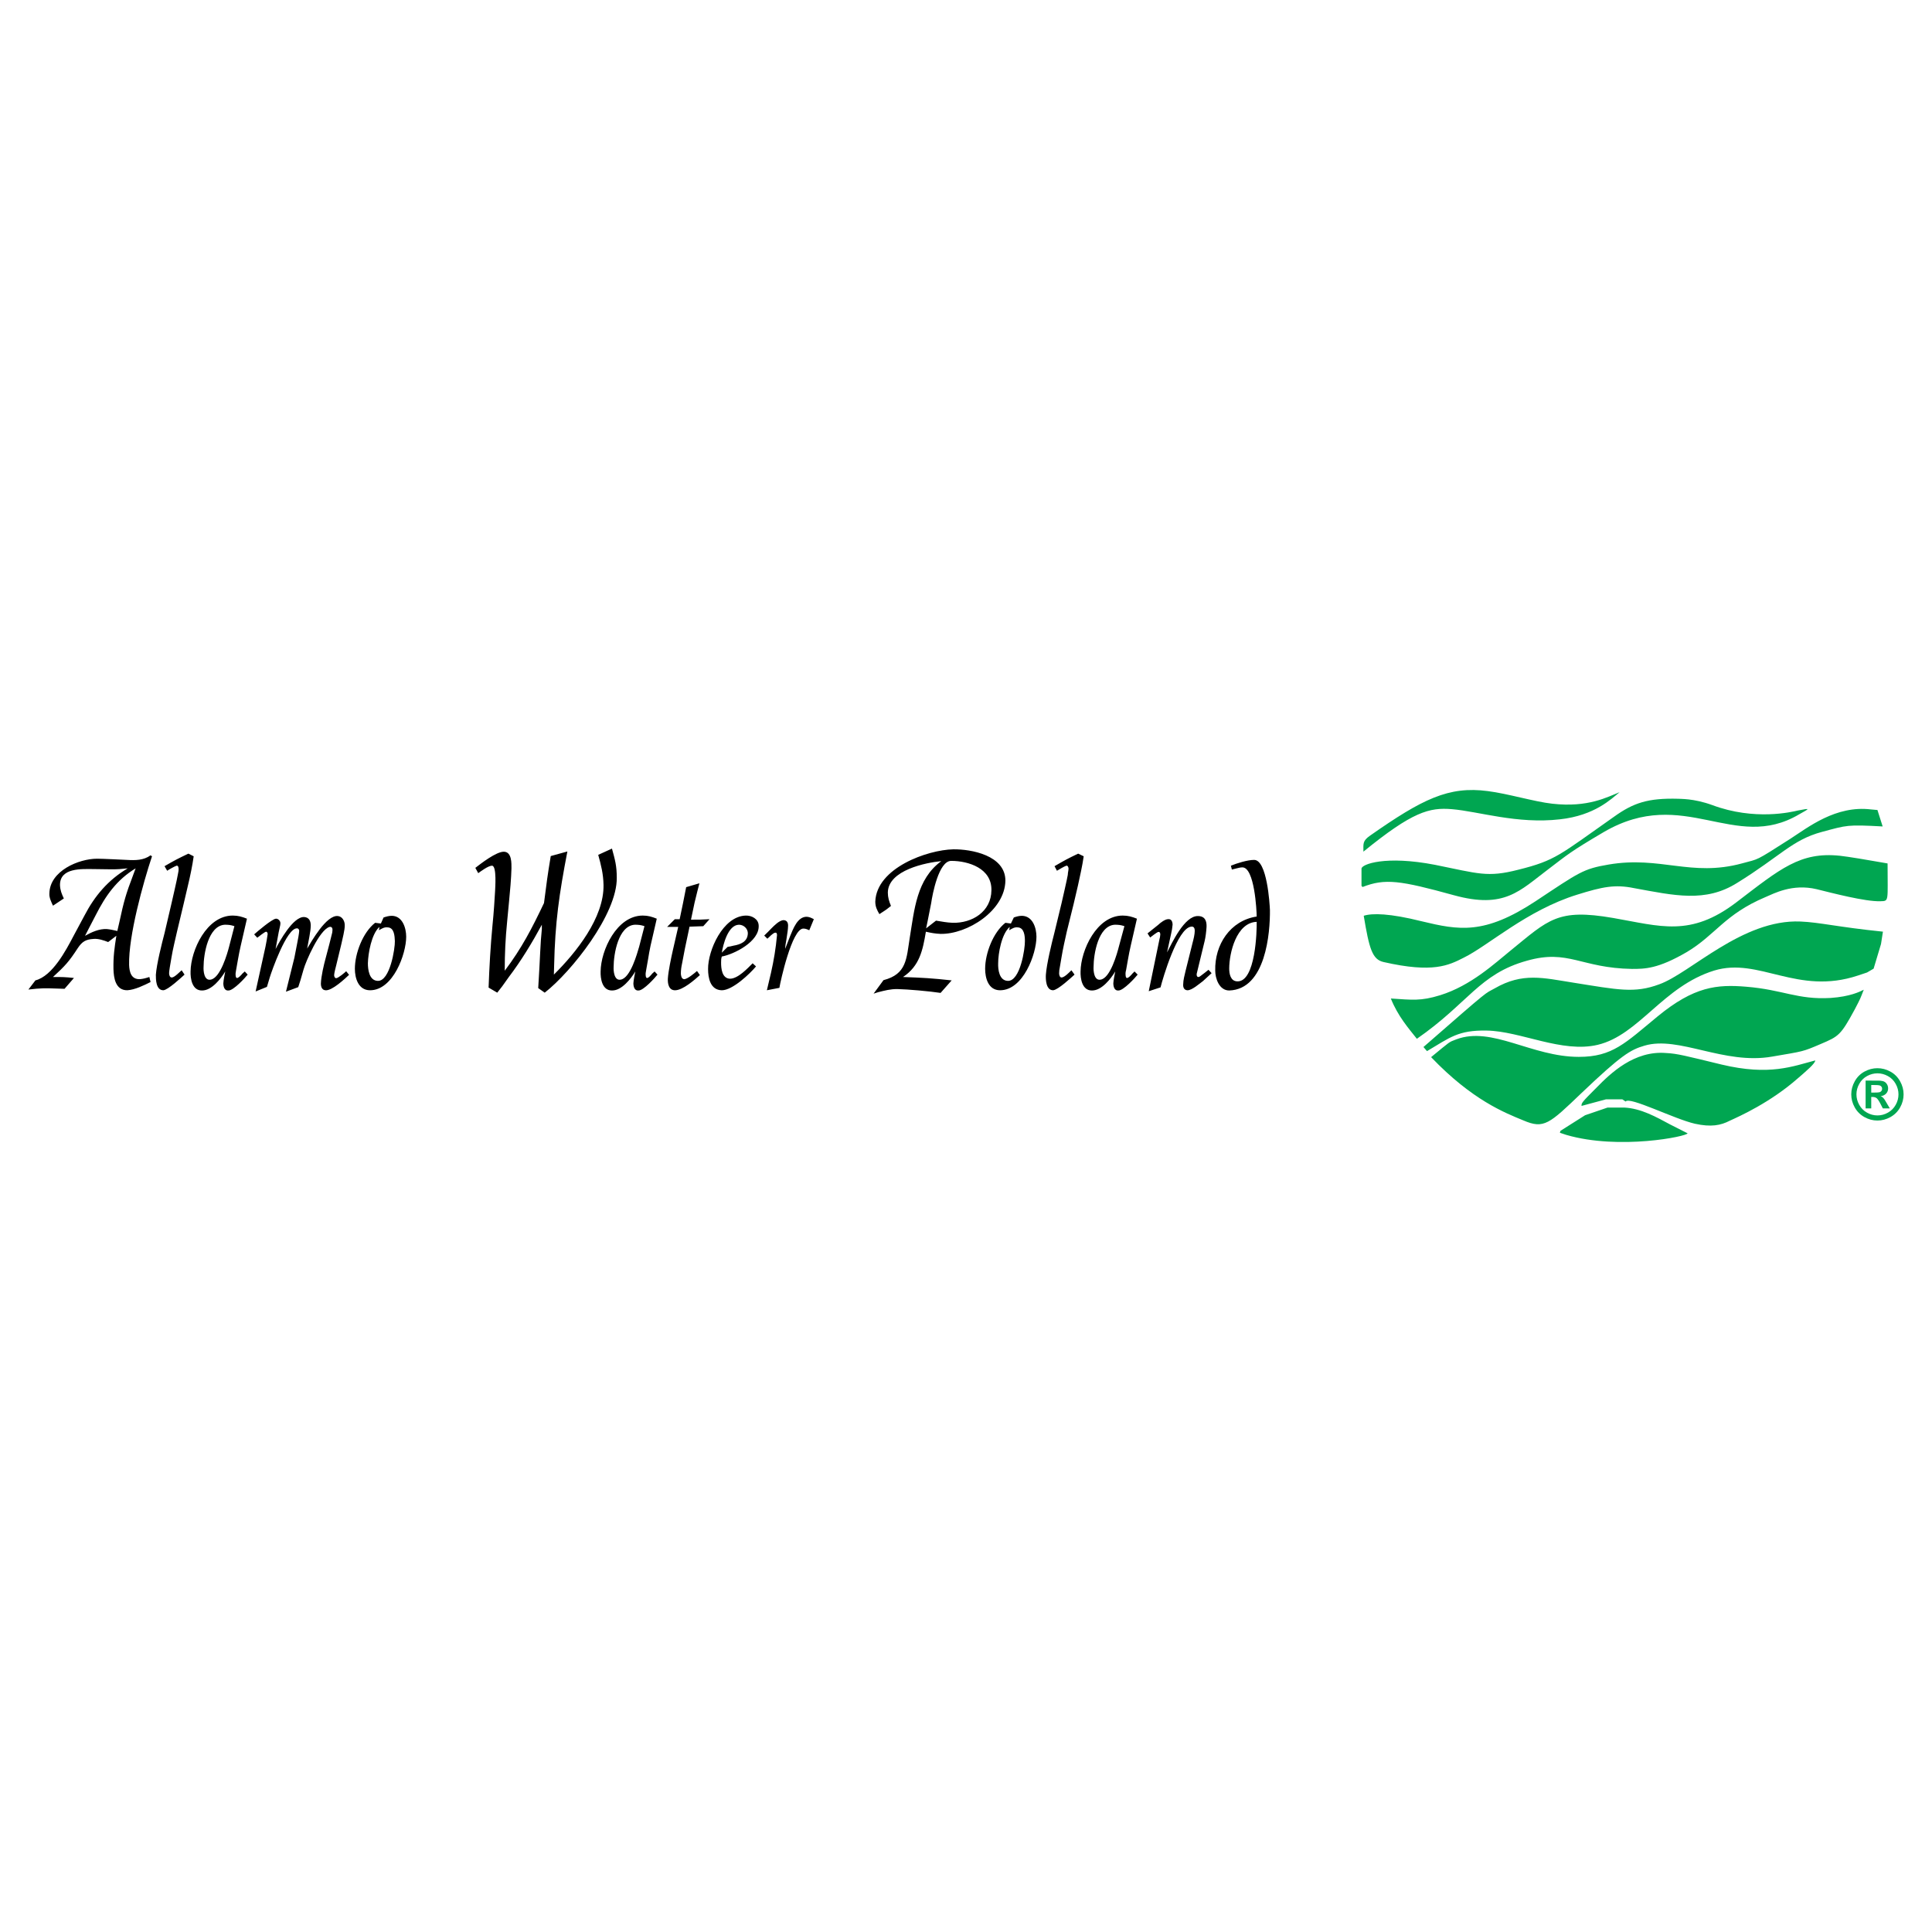 <?xml version="1.0" encoding="utf-8"?>
<!-- Generator: Adobe Illustrator 13.0.0, SVG Export Plug-In . SVG Version: 6.00 Build 14576)  -->
<!DOCTYPE svg PUBLIC "-//W3C//DTD SVG 1.0//EN" "http://www.w3.org/TR/2001/REC-SVG-20010904/DTD/svg10.dtd">
<svg version="1.0" id="Layer_1" xmlns="http://www.w3.org/2000/svg" xmlns:xlink="http://www.w3.org/1999/xlink" x="0px" y="0px"
	 width="192.756px" height="192.756px" viewBox="0 0 192.756 192.756" enable-background="new 0 0 192.756 192.756"
	 xml:space="preserve">
<g>
	<polygon fill-rule="evenodd" clip-rule="evenodd" fill="#FFFFFF" points="0,0 192.756,0 192.756,192.756 0,192.756 0,0 	"/>
	<path fill-rule="evenodd" clip-rule="evenodd" fill="#00A651" d="M148.44,78.928c1.968,0.246,4.675,1.066,6.424,1.257
		c3.608,0.41,5.522-0.683,6.725-1.148c-0.82,0.656-2.46,2.324-5.959,2.707c-4.265,0.492-8.119-0.793-10.771-1.012
		c-2.242-0.191-3.937,0.246-8.83,4.237c0-0.793-0.109-1.066,0.684-1.613C141.907,79.721,144.531,78.409,148.44,78.928L148.44,78.928
		z M167.439,79.693c0.164,0.027,1.503-0.055,3.39,0.629c4.237,1.585,7.955,0.683,8.528,0.546c1.395-0.273,1.148-0.191,0.137,0.383
		c-6.479,3.827-11.453-2.897-19.463,1.75c-3.39,1.996-3.608,2.242-5.55,3.718c-2.87,2.16-4.374,3.991-9.431,2.597
		c-5.358-1.476-6.861-1.695-9.104-0.82l-0.109-0.109v-1.722c0-0.438,2.379-1.339,7.326-0.383c4.347,0.875,5.222,1.285,8.311,0.492
		c3.745-0.929,4.128-1.476,9.54-5.276C162.956,80.104,164.404,79.611,167.439,79.693L167.439,79.693z M186.685,80.759l0.628,0.055
		l0.52,1.641c-3.554-0.191-3.526-0.137-6.068,0.546c-2.952,0.792-4.155,2.433-8.447,5.084c-3.171,1.996-6.26,1.258-10.306,0.52
		c-1.887-0.383-3.116-0.137-5.658,0.656c-5.03,1.558-8.857,5.084-11.317,6.287c-1.504,0.766-3.062,1.558-7.982,0.438
		c-1.148-0.246-1.449-1.339-1.996-4.62c0.848-0.273,2.598-0.246,5.769,0.547c3.745,0.902,6.26,1.367,11.372-1.996
		c4.373-2.897,4.729-3.226,7.299-3.663c5.166-0.875,8.229,1.258,13.285-0.109c1.777-0.492,1.203-0.137,4.839-2.461
		C180.369,82.563,183.157,80.322,186.685,80.759L186.685,80.759z M183.567,85.379c0.766,0.082,2.762,0.41,4.757,0.766
		c0,3.827,0.164,3.745-0.711,3.772c-1.504,0.055-4.92-0.847-6.369-1.203c-2.433-0.574-4.265,0.438-5.112,0.793
		c-4.073,1.722-4.947,3.745-7.817,5.467c-2.898,1.695-4.21,1.695-5.495,1.695c-5.085-0.082-6.342-1.996-10.47-0.82
		c-4.757,1.312-5.851,4.237-10.989,7.792c-0.82-1.039-1.887-2.242-2.597-4.02c2.132,0.137,2.979,0.273,4.92-0.328
		c3.089-0.957,5.468-3.198,7.025-4.455c3.8-3.089,4.675-4.21,10.225-3.253c4.729,0.82,7.708,1.941,12.301-1.559
		C177.636,86.664,179.604,84.969,183.567,85.379L183.567,85.379z M179.631,91.94c1.941,0.082,3.69,0.547,8.229,1.012l-0.191,1.23
		l-0.738,2.46l-0.655,0.383l-0.902,0.301c-6.068,2.021-9.868-1.86-14.352-0.493c-5.112,1.584-7.49,6.424-11.618,7.409
		c-3.581,0.848-7.682-1.367-11.071-1.422c-2.87-0.055-3.69,0.711-5.96,2.051l-0.354-0.41c6.889-6.016,6.041-5.25,7.107-5.852
		c2.788-1.612,4.865-1.039,7.817-0.574c4.483,0.711,6.124,1.094,8.611,0.166C168.67,97.08,173.836,91.694,179.631,91.94
		L179.631,91.94z M142.672,95.466C142.727,95.521,142.591,95.385,142.672,95.466L142.672,95.466z M174.219,98.445
		c3.69,0.301,5.111,1.312,8.42,1.121c1.968-0.137,2.925-0.629,3.308-0.82c-0.355,0.902-0.273,0.766-0.902,1.969
		c-1.395,2.57-1.586,2.68-3.39,3.445c-1.859,0.793-1.668,0.711-4.839,1.256c-4.812,0.848-9.321-2.104-12.738-1.092
		c-1.422,0.41-2.352,0.982-6.261,4.701c-3.253,3.117-3.772,3.637-5.822,2.762c-1.859-0.766-5.112-2.023-9.213-6.316
		c1.969-1.611,1.723-1.475,2.516-1.775c3.554-1.34,7.518,1.748,12.219,1.748c3.363,0,4.62-1.365,7.873-4.045
		C169.024,98.418,171.294,98.201,174.219,98.445L174.219,98.445z M149.671,104.379C149.726,104.352,149.616,104.434,149.671,104.379
		L149.671,104.379z M166.236,105.061c1.121,0.055,1.913,0.275,5.522,1.148c4.811,1.148,7.135,0.164,9.349-0.41
		c0,0.301-0.875,1.039-1.695,1.75c-2.788,2.461-5.877,3.828-6.834,4.266c-0.901,0.465-1.858,0.656-3.472,0.301
		c-2.05-0.465-6.561-2.762-6.916-2.215l-0.328-0.219h-1.64l-2.434,0.656c0-0.301,0-0.328,1.531-1.859
		C160.66,107.111,163.038,104.789,166.236,105.061L166.236,105.061z M162.054,110.502c1.668,0.082,3.171,0.93,4.593,1.695
		l1.723,0.873c0,0.301-6.808,1.695-12.083,0.164l-0.656-0.217l0.055-0.193l2.46-1.557l2.242-0.766H162.054L162.054,110.502z"/>
	<path fill-rule="evenodd" clip-rule="evenodd" d="M2.834,98.727c1.25-0.145,1.635-0.145,2.909-0.096c0.673,0.023,0,0,0.697,0.023
		l0.938-1.082c-0.914-0.096-1.178-0.096-2.091-0.096c1.202-1.106,1.586-1.515,2.476-2.885c0.432-0.649,0.793-0.866,1.562-0.914
		c0.481-0.048,1.034,0.144,1.467,0.312l0.817-0.625c-0.192,1.226-0.312,2.067-0.289,3.317c0.024,0.866,0.192,2.139,1.394,2.116
		c0.746-0.049,1.635-0.482,2.308-0.818l-0.12-0.504c-0.361,0.119-0.625,0.191-0.962,0.217c-0.865,0.023-1.034-0.746-1.058-1.419
		c-0.072-2.884,1.394-8.172,2.284-10.84l-0.145-0.096c-0.697,0.505-1.514,0.505-2.355,0.457c-0.577-0.024-2.404-0.12-2.98-0.12
		c-1.803,0-4.736,1.202-4.76,3.485C4.902,89.567,5.118,90,5.287,90.361l1.082-0.721c-0.216-0.457-0.361-0.817-0.384-1.322
		c-0.024-1.778,2.211-1.61,3.317-1.61c0.217,0,1.586,0.024,1.803,0.024c0.697,0,0.938-0.024,1.635-0.096
		c-1.947,1.154-3.293,2.74-4.327,4.735L7.33,93.39c-0.745,1.418-2.091,3.991-3.798,4.423L2.834,98.727L2.834,98.727z M8.483,93.366
		c0.121-0.24,0.312-0.601,0.433-0.841l0.625-1.202c0.986-1.947,2.091-3.534,3.991-4.688l-0.241,0.649
		c-0.745,1.947-0.938,2.668-1.37,4.664l-0.216,0.938c-0.289-0.072-0.745-0.168-1.034-0.192C9.901,92.645,9.132,93.005,8.483,93.366
		L8.483,93.366z M16.416,86.419l0.264,0.457c0.121-0.097,0.77-0.457,0.938-0.505c0.144-0.024,0.192,0.144,0.192,0.24
		c0.024,0.072,0,0.192,0,0.289c-0.024,0.072-0.048,0.312-0.072,0.384c-0.048,0.336-0.553,2.524-0.625,2.836l-0.697,2.98
		c-0.265,1.01-0.793,3.102-0.866,4.159c0,0.434,0,1.539,0.746,1.539c0.457-0.025,1.803-1.275,2.115-1.562l-0.289-0.433
		c-0.192,0.168-0.697,0.697-0.961,0.72c-0.216,0.025-0.289-0.239-0.289-0.408c0-0.192,0.048-0.432,0.072-0.625l0.168-0.986
		c0.12-0.745,0.384-1.827,0.553-2.572l0.649-2.716l0.433-1.851c0.216-0.889,0.457-2.043,0.577-2.933l-0.528-0.265
		C17.738,85.674,17.45,85.818,16.416,86.419L16.416,86.419z M22.474,96.923c-0.072,0.385-0.168,0.793-0.192,1.178
		c0,0.312,0.096,0.77,0.529,0.721c0.505-0.023,1.635-1.25,1.899-1.586l-0.289-0.313c-0.048,0.048-0.168,0.145-0.24,0.216
		c-0.048,0.071-0.409,0.481-0.553,0.433c-0.096-0.023-0.12-0.191-0.12-0.288c-0.024-0.145,0.024-0.337,0.048-0.505l0.192-1.082
		c0.072-0.433,0.168-0.89,0.265-1.323l0.625-2.716c-0.48-0.192-0.889-0.312-1.418-0.312c-2.596,0-4.183,3.461-4.207,5.576
		c-0.024,0.698,0.144,1.922,1.154,1.899C21.127,98.822,22.041,97.645,22.474,96.923L22.474,96.923z M23.387,92.404l-0.529,2.043
		c-0.168,0.649-0.865,3.148-1.851,3.293c-0.649,0.121-0.721-0.889-0.697-1.273c0-1.25,0.457-4.11,2.115-4.207
		C22.81,92.26,23.026,92.284,23.387,92.404L23.387,92.404z M25.358,93.222l0.312,0.336c0.072-0.048,0.769-0.625,0.89-0.601
		c0.12,0.023,0.144,0.168,0.144,0.24c-0.024,0.241-0.168,1.034-0.216,1.25l-0.985,4.471l1.129-0.457L26.92,97.5
		c0.168-0.553,1.683-4.927,2.716-4.879c0.144,0,0.216,0.144,0.216,0.241c0,0.192-0.144,1.009-0.192,1.202l-0.289,1.49l-0.841,3.388
		l1.226-0.455c0.048-0.145,0.168-0.529,0.216-0.674l0.312-1.081c0.217-0.794,1.586-3.967,2.596-4.255
		c0.264-0.048,0.312,0.192,0.289,0.36c0,0.096-0.024,0.144-0.024,0.216l-0.288,1.154l-0.361,1.37
		c-0.192,0.697-0.457,1.827-0.481,2.548c0,0.312,0.097,0.648,0.457,0.674c0.649,0.072,1.947-1.154,2.355-1.539l-0.288-0.36
		c-0.12,0.12-0.793,0.696-1.01,0.696c-0.144-0.023-0.192-0.191-0.192-0.312c0-0.169,0.168-0.842,0.216-1.01l0.505-2.091
		c0.096-0.481,0.361-1.418,0.336-1.899c0-0.384-0.24-0.841-0.673-0.889c-1.154-0.145-2.668,2.572-3.077,3.245
		c0.096-0.577,0.36-1.707,0.36-2.308c0-0.432-0.168-0.817-0.673-0.841c-1.106-0.024-2.452,2.452-2.837,3.197l0.312-1.683
		l0.121-0.553c0.024-0.096,0.048-0.216,0.048-0.313c0.024-0.24-0.216-0.504-0.457-0.48C27.113,91.707,25.623,92.981,25.358,93.222
		L25.358,93.222z M38.002,92.14l-0.577-0.072c-1.226,0.961-2.019,3.053-2.019,4.591c0,0.914,0.336,2.14,1.515,2.14
		c2.307,0,3.605-3.63,3.605-5.337c0-0.865-0.361-2.067-1.418-2.091c-0.313,0-0.553,0.072-0.841,0.168L38.002,92.14L38.002,92.14z
		 M37.81,92.813c0.241-0.145,0.529-0.336,0.865-0.288c0.673,0.023,0.697,0.889,0.721,1.37c0.024,0.697-0.48,4.014-1.707,3.967
		c-0.866-0.025-0.985-1.154-0.985-1.755c0.023-0.985,0.36-2.933,1.153-3.629L37.81,92.813L37.81,92.813z M47.424,86.587l0.289,0.529
		c0.265-0.192,1.01-0.745,1.37-0.745c0.505,0,0.312,2.307,0.312,2.523L49.3,90.385c0,0.12-0.145,1.827-0.168,1.971
		c-0.192,2.019-0.313,4.158-0.385,6.177l0.865,0.506c0.121-0.168,0.385-0.506,0.505-0.65l0.649-0.912
		c1.226-1.611,2.332-3.438,3.293-5.216c0,0.072,0,0.384,0,0.433l-0.096,1.105c-0.024,0.385-0.048,0.89-0.072,1.274
		c-0.024,0.409-0.048,1.01-0.072,1.418l-0.121,2.091l0.649,0.457c2.668-2.092,7.236-7.837,7.188-11.466
		c0-1.178-0.168-1.779-0.48-2.909l-1.371,0.625c0.289,1.034,0.505,1.899,0.529,2.981c0.072,3.293-2.765,6.802-4.952,8.966
		l0.024-0.89c0.096-4.351,0.505-7.139,1.322-11.394l-1.659,0.457c-0.336,2.019-0.408,2.644-0.673,4.687
		c-1.202,2.524-2.211,4.495-3.918,6.754c0-1.73,0.072-3.197,0.24-4.903l0.192-2.019c0.096-0.938,0.216-2.332,0.24-3.293
		c0-0.481,0.048-1.635-0.745-1.658C49.516,84.953,47.954,86.179,47.424,86.587L47.424,86.587z M63.386,96.923
		c-0.072,0.385-0.168,0.793-0.192,1.178c0,0.312,0.096,0.77,0.529,0.721c0.505-0.023,1.61-1.25,1.875-1.586l-0.289-0.313
		c-0.048,0.048-0.168,0.145-0.24,0.216c-0.048,0.071-0.385,0.481-0.529,0.433c-0.096-0.023-0.12-0.191-0.12-0.288
		c-0.024-0.145,0.024-0.337,0.048-0.505l0.192-1.082c0.072-0.433,0.144-0.89,0.241-1.323l0.625-2.716
		c-0.481-0.192-0.866-0.312-1.395-0.312c-2.596,0-4.183,3.461-4.207,5.576c-0.024,0.698,0.144,1.922,1.154,1.899
		C62.04,98.822,62.953,97.645,63.386,96.923L63.386,96.923z M64.299,92.404l-0.529,2.043c-0.192,0.649-0.866,3.148-1.851,3.293
		c-0.649,0.121-0.721-0.889-0.697-1.273c0-1.25,0.456-4.11,2.115-4.207C63.722,92.26,63.938,92.284,64.299,92.404L64.299,92.404z
		 M66.559,92.477h1.106l-0.529,2.308c-0.168,0.745-0.457,2.091-0.505,2.86c-0.024,0.504,0.096,1.178,0.745,1.154
		c0.769-0.025,1.923-1.035,2.452-1.515l-0.288-0.409c-0.216,0.193-0.986,0.842-1.298,0.818c-0.264-0.025-0.312-0.409-0.312-0.578
		c0-0.312,0.048-0.673,0.12-0.985l0.289-1.514l0.457-2.163l1.37-0.048l0.625-0.697c-0.817,0.048-1.058,0.048-1.851,0.048l0.36-1.707
		l0.265-1.082l0.216-0.841l-1.322,0.385c-0.289,1.466-0.336,1.731-0.649,3.197h-0.481L66.559,92.477L66.559,92.477z M72.015,95.433
		c1.202-0.217,3.774-1.49,3.678-3.101c-0.024-0.648-0.697-1.009-1.298-0.985c-2.284,0.072-3.774,3.509-3.75,5.336
		c0,0.889,0.216,2.09,1.37,2.116c1.082,0,2.812-1.659,3.413-2.38l-0.336-0.312c-0.505,0.504-1.466,1.539-2.259,1.539
		c-0.817-0.023-0.889-1.058-0.889-1.586C71.943,95.817,71.943,95.649,72.015,95.433L72.015,95.433z M72.015,95.048
		c0.121-0.745,0.601-2.764,1.707-2.788c0.457,0,0.865,0.36,0.89,0.817c0,0.889-0.745,1.153-1.442,1.274
		c-0.168,0.048-0.409,0.096-0.577,0.12L72.015,95.048L72.015,95.048z M76.246,93.342l0.312,0.312
		c0.121-0.096,0.265-0.24,0.361-0.336c0.12-0.096,0.289-0.265,0.457-0.265c0.145,0,0.145,0.168,0.145,0.265
		c-0.121,1.298-0.312,2.476-0.601,3.75l-0.409,1.73l1.25-0.24c0.096-0.625,1.25-5.89,2.379-5.914c0.241,0,0.385,0.072,0.601,0.168
		l0.457-1.106c-0.241-0.12-0.409-0.216-0.697-0.24c-0.938-0.024-1.37,1.226-1.658,1.899l-0.505,1.298
		c0-0.264,0.072-0.648,0.12-0.913l0.121-0.817c0.024-0.168,0.048-0.408,0.048-0.577c0-0.289-0.096-0.529-0.433-0.553
		c-0.432,0-0.961,0.553-1.226,0.817C76.798,92.813,76.438,93.149,76.246,93.342L76.246,93.342z M87.159,99.135l0.457-0.145
		c0.673-0.168,1.202-0.312,1.899-0.312c1.082,0.025,3.245,0.217,4.327,0.385l1.106-1.25c-1.995-0.217-2.836-0.264-4.855-0.336
		c1.658-1.106,1.971-2.668,2.283-4.519c0.529,0.12,0.913,0.192,1.466,0.216c2.668,0.048,6.418-2.308,6.466-5.312
		c0-2.524-3.414-3.149-5.192-3.125c-2.572,0.048-7.668,1.851-7.788,5.216c0,0.505,0.168,0.841,0.409,1.25
		c0.529-0.336,0.673-0.432,1.154-0.817c-0.192-0.481-0.312-0.841-0.312-1.346c0.048-2.235,3.822-2.981,5.336-3.125
		c-2.476,1.803-2.692,4.88-3.149,7.644c-0.336,2.091-0.289,3.629-2.62,4.231L87.159,99.135L87.159,99.135z M92.399,92.621
		c0-0.024,0.145-0.673,0.145-0.697l0.361-1.827c0.12-0.841,0.745-4.207,1.995-4.207c1.73,0,4.062,0.745,4.014,2.933
		c-0.023,2.139-1.923,3.293-3.87,3.245c-0.577-0.024-1.081-0.12-1.658-0.216L92.399,92.621L92.399,92.621z M100.86,92.14
		l-0.553-0.072c-1.226,0.961-2.019,3.053-2.019,4.591c0,0.914,0.312,2.14,1.489,2.14c2.308,0,3.63-3.63,3.63-5.337
		c0-0.865-0.36-2.067-1.442-2.091c-0.288,0-0.553,0.072-0.817,0.168L100.86,92.14L100.86,92.14z M100.692,92.813
		c0.24-0.145,0.528-0.336,0.841-0.288c0.673,0.023,0.722,0.889,0.722,1.37c0.023,0.697-0.457,4.014-1.707,3.967
		c-0.865-0.025-0.985-1.154-0.961-1.755c0-0.985,0.336-2.933,1.153-3.629L100.692,92.813L100.692,92.813z M105.211,86.419
		l0.241,0.457c0.144-0.097,0.769-0.457,0.937-0.505c0.145-0.024,0.192,0.144,0.217,0.24c0,0.072,0,0.192-0.024,0.289
		c-0.023,0.072-0.048,0.312-0.048,0.384c-0.048,0.336-0.553,2.524-0.625,2.836l-0.721,2.98c-0.265,1.01-0.77,3.102-0.842,4.159
		c-0.023,0.434,0,1.539,0.722,1.539c0.48-0.025,1.826-1.275,2.139-1.562l-0.312-0.433c-0.168,0.168-0.673,0.697-0.961,0.72
		c-0.192,0.025-0.265-0.239-0.265-0.408c0-0.192,0.024-0.432,0.072-0.625l0.168-0.986c0.12-0.745,0.36-1.827,0.529-2.572
		l0.673-2.716l0.433-1.851c0.192-0.889,0.457-2.043,0.577-2.933l-0.553-0.265C106.51,85.674,106.245,85.818,105.211,86.419
		L105.211,86.419z M111.269,96.923c-0.072,0.385-0.168,0.793-0.192,1.178c0,0.312,0.097,0.77,0.529,0.721
		c0.505-0.023,1.635-1.25,1.898-1.586l-0.312-0.313c-0.048,0.048-0.144,0.145-0.216,0.216c-0.048,0.071-0.409,0.481-0.553,0.433
		c-0.097-0.023-0.121-0.191-0.121-0.288c-0.023-0.145,0-0.337,0.049-0.505l0.192-1.082c0.072-0.433,0.168-0.89,0.265-1.323
		l0.624-2.716c-0.48-0.192-0.889-0.312-1.418-0.312c-2.596,0-4.183,3.461-4.206,5.576c-0.024,0.698,0.144,1.922,1.153,1.899
		C109.923,98.822,110.836,97.645,111.269,96.923L111.269,96.923z M112.183,92.404l-0.554,2.043
		c-0.168,0.649-0.841,3.148-1.826,3.293c-0.649,0.121-0.722-0.889-0.697-1.273c0-1.25,0.456-4.11,2.115-4.207
		C111.605,92.26,111.821,92.284,112.183,92.404L112.183,92.404z M114.489,93.125l0.265,0.408c0.097-0.072,0.697-0.553,0.817-0.553
		c0.145-0.023,0.192,0.12,0.192,0.241c-0.023,0.168-0.023,0.289-0.072,0.433l-1.081,5.24l1.178-0.385
		c0.216-0.865,1.683-5.913,3.053-6.057c0.288-0.048,0.36,0.192,0.36,0.409c0,0.36-0.12,0.841-0.217,1.202l-0.696,2.788
		c-0.097,0.409-0.24,0.938-0.24,1.346c-0.024,0.289,0.071,0.576,0.408,0.602c0.457,0.023,1.227-0.674,1.562-0.914l0.865-0.793
		l-0.312-0.336c-0.216,0.192-0.528,0.409-0.77,0.6c-0.071,0.049-0.144,0.121-0.24,0.121c-0.12,0-0.168-0.121-0.168-0.217
		c0-0.023,0-0.072,0-0.096l0.192-0.793l0.601-2.476c0.097-0.384,0.169-1.009,0.192-1.418c0.024-0.577-0.144-1.082-0.865-1.082
		c-1.347-0.024-2.596,2.716-3.077,3.629l0.409-1.875c0.072-0.288,0.12-0.601,0.145-0.889c0-0.265-0.097-0.601-0.457-0.553
		c-0.288,0-0.77,0.361-0.962,0.553L114.489,93.125L114.489,93.125z M122.807,86.371l0.097,0.384l0.48-0.12
		c0.192-0.048,0.385-0.096,0.553-0.096c1.226-0.048,1.442,4.326,1.442,4.903c-2.645,0.409-4.207,2.812-4.135,5.408
		c0,0.745,0.385,1.971,1.395,1.971c3.653-0.119,4.087-5.769,4.062-8.028c-0.024-0.625-0.289-5.024-1.587-5
		C124.466,85.794,123.384,86.13,122.807,86.371L122.807,86.371z M125.379,91.972c0.024,0.817-0.096,6.034-1.947,5.937
		c-0.673-0.023-0.793-0.769-0.793-1.273C122.639,95.072,123.36,92.043,125.379,91.972L125.379,91.972z"/>
	<path fill-rule="evenodd" clip-rule="evenodd" fill="#00A651" d="M187.311,106.574c0.448,0,0.877,0.111,1.288,0.336
		c0.412,0.223,0.735,0.545,0.97,0.963c0.235,0.418,0.353,0.855,0.353,1.311s-0.115,0.889-0.345,1.301
		c-0.231,0.412-0.553,0.734-0.966,0.965c-0.412,0.23-0.846,0.346-1.3,0.346c-0.455,0-0.887-0.115-1.3-0.346
		c-0.412-0.23-0.734-0.553-0.965-0.965s-0.346-0.846-0.346-1.301s0.117-0.893,0.353-1.311c0.234-0.418,0.559-0.74,0.969-0.963
		C186.434,106.686,186.862,106.574,187.311,106.574L187.311,106.574z M187.314,107.086c-0.359,0-0.704,0.09-1.033,0.27
		c-0.329,0.178-0.589,0.436-0.778,0.773c-0.19,0.336-0.285,0.688-0.285,1.055s0.094,0.717,0.278,1.047
		c0.185,0.332,0.443,0.592,0.774,0.777c0.332,0.188,0.68,0.279,1.044,0.279c0.365,0,0.713-0.092,1.045-0.279
		c0.33-0.186,0.588-0.445,0.774-0.777c0.187-0.33,0.279-0.68,0.279-1.047s-0.095-0.719-0.284-1.055
		c-0.189-0.338-0.45-0.596-0.78-0.773C188.019,107.176,187.673,107.086,187.314,107.086L187.314,107.086z M186.132,110.582v-2.77
		h0.562c0.527,0,0.822,0.002,0.886,0.006c0.186,0.016,0.331,0.053,0.435,0.111c0.104,0.057,0.189,0.146,0.259,0.266
		s0.104,0.252,0.104,0.396c0,0.199-0.065,0.371-0.196,0.512c-0.131,0.145-0.314,0.23-0.551,0.266
		c0.084,0.031,0.148,0.066,0.194,0.104c0.045,0.037,0.107,0.107,0.188,0.213c0.021,0.027,0.088,0.141,0.204,0.338l0.327,0.559
		h-0.694l-0.232-0.449c-0.156-0.303-0.287-0.494-0.389-0.572c-0.102-0.076-0.231-0.117-0.389-0.117h-0.146v1.139H186.132
		L186.132,110.582z M186.694,109.008h0.228c0.325,0,0.526-0.014,0.605-0.037c0.078-0.025,0.14-0.068,0.185-0.131
		c0.047-0.064,0.069-0.135,0.069-0.213s-0.022-0.146-0.066-0.207c-0.045-0.061-0.107-0.104-0.189-0.131
		c-0.082-0.025-0.283-0.037-0.604-0.037h-0.228V109.008L186.694,109.008z"/>
</g>
</svg>
